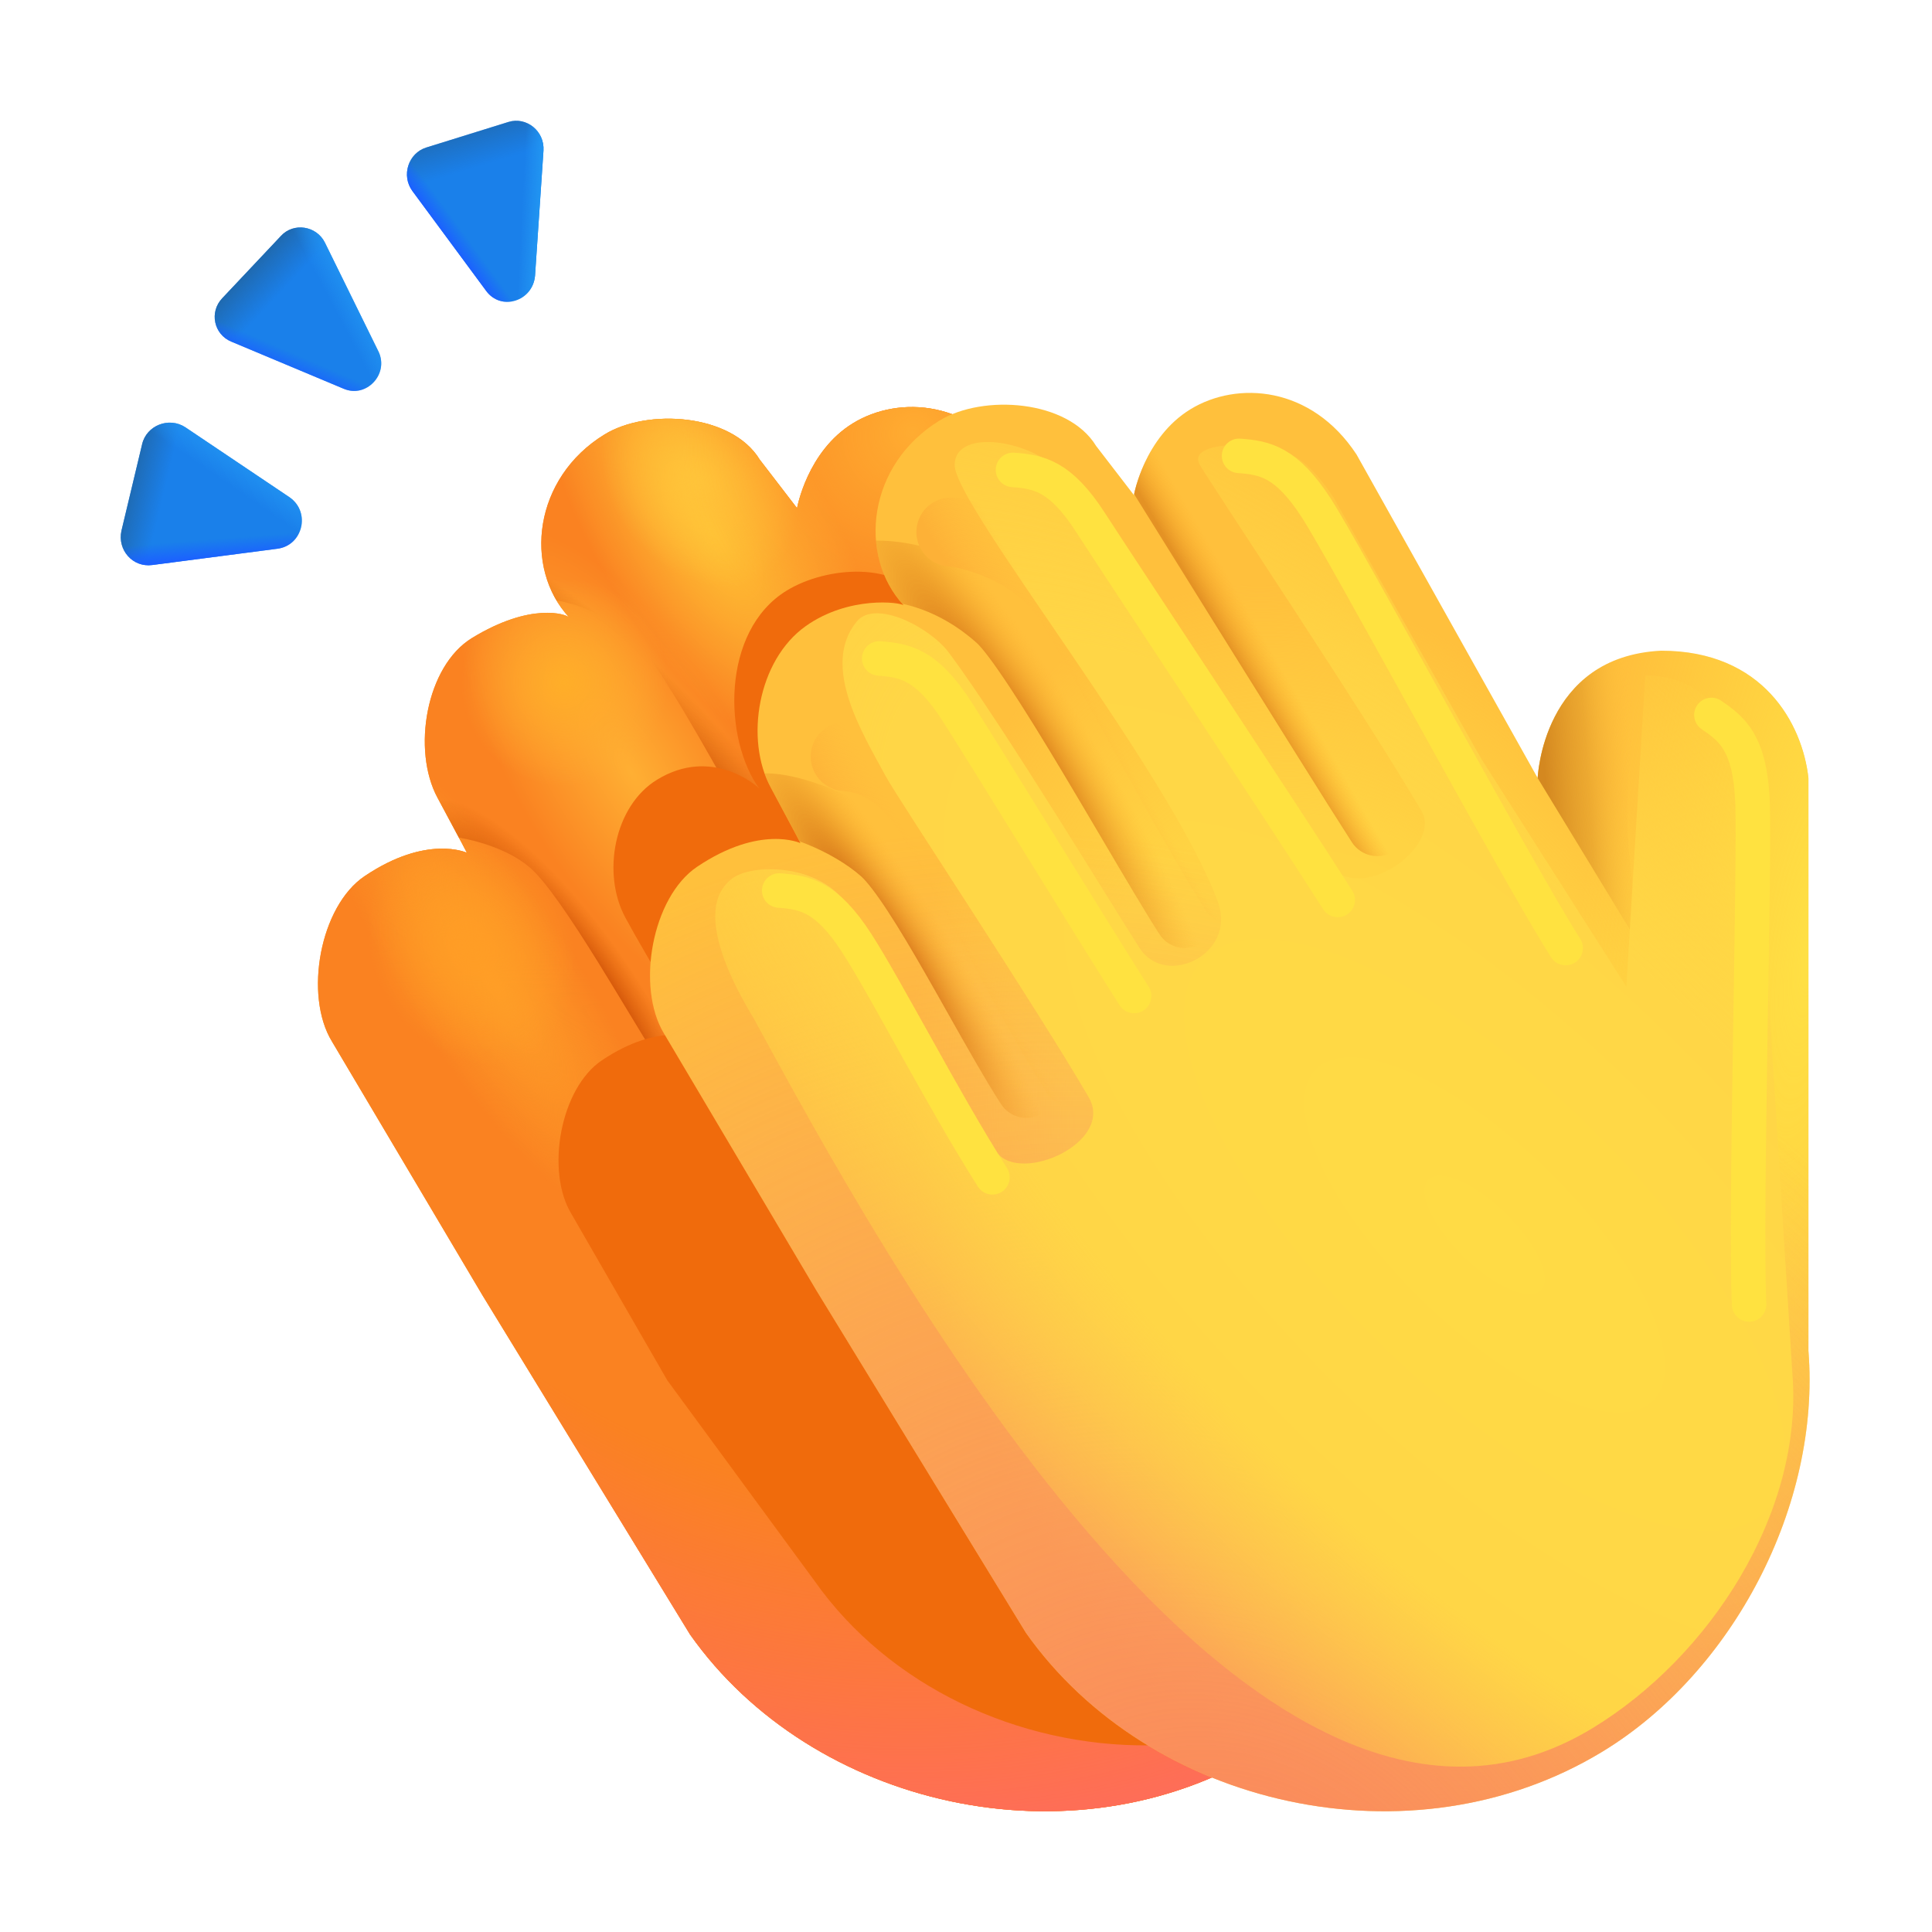 <svg width="56" height="56" viewBox="0 0 56 56" fill="none" xmlns="http://www.w3.org/2000/svg">
<g id="Clapping hands" clip-path="url(#clip0_146_3604)">
<g id="Vector">
<path d="M42.459 39.283L42.188 22.851C42.015 21.291 41.16 19.196 38.236 19.196C34.825 19.358 34.689 22.851 34.689 22.851L29.492 13.565C28.192 11.589 26.061 11.451 24.727 12.266C23.393 13.08 23.103 14.729 23.103 14.729L22.02 13.321C21.206 11.987 18.769 11.832 17.526 12.591C15.463 13.85 15.164 16.456 16.497 17.896C16.41 17.802 15.39 17.449 13.682 18.492C12.348 19.306 11.936 21.741 12.68 23.121C13.425 24.502 13.533 24.718 13.533 24.718C13.533 24.718 12.382 24.177 10.569 25.395C9.271 26.267 8.807 28.853 9.621 30.187L13.989 37.552L20.001 47.376C23.536 52.386 31.072 54.116 36.548 50.789C40.281 48.521 42.815 43.728 42.459 39.283Z" fill="#FF9D25"/>
<path d="M42.459 39.283L42.188 22.851C42.015 21.291 41.16 19.196 38.236 19.196C34.825 19.358 34.689 22.851 34.689 22.851L29.492 13.565C28.192 11.589 26.061 11.451 24.727 12.266C23.393 13.08 23.103 14.729 23.103 14.729L22.02 13.321C21.206 11.987 18.769 11.832 17.526 12.591C15.463 13.85 15.164 16.456 16.497 17.896C16.41 17.802 15.39 17.449 13.682 18.492C12.348 19.306 11.936 21.741 12.68 23.121C13.425 24.502 13.533 24.718 13.533 24.718C13.533 24.718 12.382 24.177 10.569 25.395C9.271 26.267 8.807 28.853 9.621 30.187L13.989 37.552L20.001 47.376C23.536 52.386 31.072 54.116 36.548 50.789C40.281 48.521 42.815 43.728 42.459 39.283Z" fill="url(#paint0_linear_146_3604)"/>
<path d="M42.459 39.283L42.188 22.851C42.015 21.291 41.16 19.196 38.236 19.196C34.825 19.358 34.689 22.851 34.689 22.851L29.492 13.565C28.192 11.589 26.061 11.451 24.727 12.266C23.393 13.08 23.103 14.729 23.103 14.729L22.02 13.321C21.206 11.987 18.769 11.832 17.526 12.591C15.463 13.85 15.164 16.456 16.497 17.896C16.41 17.802 15.39 17.449 13.682 18.492C12.348 19.306 11.936 21.741 12.68 23.121C13.425 24.502 13.533 24.718 13.533 24.718C13.533 24.718 12.382 24.177 10.569 25.395C9.271 26.267 8.807 28.853 9.621 30.187L13.989 37.552L20.001 47.376C23.536 52.386 31.072 54.116 36.548 50.789C40.281 48.521 42.815 43.728 42.459 39.283Z" fill="url(#paint1_radial_146_3604)"/>
<path d="M42.459 39.283L42.188 22.851C42.015 21.291 41.16 19.196 38.236 19.196C34.825 19.358 34.689 22.851 34.689 22.851L29.492 13.565C28.192 11.589 26.061 11.451 24.727 12.266C23.393 13.08 23.103 14.729 23.103 14.729L22.02 13.321C21.206 11.987 18.769 11.832 17.526 12.591C15.463 13.85 15.164 16.456 16.497 17.896C16.41 17.802 15.39 17.449 13.682 18.492C12.348 19.306 11.936 21.741 12.68 23.121C13.425 24.502 13.533 24.718 13.533 24.718C13.533 24.718 12.382 24.177 10.569 25.395C9.271 26.267 8.807 28.853 9.621 30.187L13.989 37.552L20.001 47.376C23.536 52.386 31.072 54.116 36.548 50.789C40.281 48.521 42.815 43.728 42.459 39.283Z" fill="url(#paint2_radial_146_3604)"/>
<path d="M42.459 39.283L42.188 22.851C42.015 21.291 41.16 19.196 38.236 19.196C34.825 19.358 34.689 22.851 34.689 22.851L29.492 13.565C28.192 11.589 26.061 11.451 24.727 12.266C23.393 13.08 23.103 14.729 23.103 14.729L22.02 13.321C21.206 11.987 18.769 11.832 17.526 12.591C15.463 13.85 15.164 16.456 16.497 17.896C16.41 17.802 15.39 17.449 13.682 18.492C12.348 19.306 11.936 21.741 12.68 23.121C13.425 24.502 13.533 24.718 13.533 24.718C13.533 24.718 12.382 24.177 10.569 25.395C9.271 26.267 8.807 28.853 9.621 30.187L13.989 37.552L20.001 47.376C23.536 52.386 31.072 54.116 36.548 50.789C40.281 48.521 42.815 43.728 42.459 39.283Z" fill="url(#paint3_radial_146_3604)"/>
<path d="M42.459 39.283L42.188 22.851C42.015 21.291 41.16 19.196 38.236 19.196C34.825 19.358 34.689 22.851 34.689 22.851L29.492 13.565C28.192 11.589 26.061 11.451 24.727 12.266C23.393 13.08 23.103 14.729 23.103 14.729L22.02 13.321C21.206 11.987 18.769 11.832 17.526 12.591C15.463 13.85 15.164 16.456 16.497 17.896C16.41 17.802 15.39 17.449 13.682 18.492C12.348 19.306 11.936 21.741 12.68 23.121C13.425 24.502 13.533 24.718 13.533 24.718C13.533 24.718 12.382 24.177 10.569 25.395C9.271 26.267 8.807 28.853 9.621 30.187L13.989 37.552L20.001 47.376C23.536 52.386 31.072 54.116 36.548 50.789C40.281 48.521 42.815 43.728 42.459 39.283Z" fill="url(#paint4_radial_146_3604)"/>
<path d="M42.459 39.283L42.188 22.851C42.015 21.291 41.16 19.196 38.236 19.196C34.825 19.358 34.689 22.851 34.689 22.851L29.492 13.565C28.192 11.589 26.061 11.451 24.727 12.266C23.393 13.08 23.103 14.729 23.103 14.729L22.02 13.321C21.206 11.987 18.769 11.832 17.526 12.591C15.463 13.85 15.164 16.456 16.497 17.896C16.41 17.802 15.39 17.449 13.682 18.492C12.348 19.306 11.936 21.741 12.68 23.121C13.425 24.502 13.533 24.718 13.533 24.718C13.533 24.718 12.382 24.177 10.569 25.395C9.271 26.267 8.807 28.853 9.621 30.187L13.989 37.552L20.001 47.376C23.536 52.386 31.072 54.116 36.548 50.789C40.281 48.521 42.815 43.728 42.459 39.283Z" fill="url(#paint5_radial_146_3604)"/>
<path d="M42.459 39.283L42.188 22.851C42.015 21.291 41.16 19.196 38.236 19.196C34.825 19.358 34.689 22.851 34.689 22.851L29.492 13.565C28.192 11.589 26.061 11.451 24.727 12.266C23.393 13.08 23.103 14.729 23.103 14.729L22.02 13.321C21.206 11.987 18.769 11.832 17.526 12.591C15.463 13.85 15.164 16.456 16.497 17.896C16.41 17.802 15.39 17.449 13.682 18.492C12.348 19.306 11.936 21.741 12.68 23.121C13.425 24.502 13.533 24.718 13.533 24.718C13.533 24.718 12.382 24.177 10.569 25.395C9.271 26.267 8.807 28.853 9.621 30.187L13.989 37.552L20.001 47.376C23.536 52.386 31.072 54.116 36.548 50.789C40.281 48.521 42.815 43.728 42.459 39.283Z" fill="url(#paint6_radial_146_3604)"/>
<path d="M42.459 39.283L42.188 22.851C42.015 21.291 41.16 19.196 38.236 19.196C34.825 19.358 34.689 22.851 34.689 22.851L29.492 13.565C28.192 11.589 26.061 11.451 24.727 12.266C23.393 13.08 23.103 14.729 23.103 14.729L22.02 13.321C21.206 11.987 18.769 11.832 17.526 12.591C15.463 13.85 15.164 16.456 16.497 17.896C16.41 17.802 15.39 17.449 13.682 18.492C12.348 19.306 11.936 21.741 12.68 23.121C13.425 24.502 13.533 24.718 13.533 24.718C13.533 24.718 12.382 24.177 10.569 25.395C9.271 26.267 8.807 28.853 9.621 30.187L13.989 37.552L20.001 47.376C23.536 52.386 31.072 54.116 36.548 50.789C40.281 48.521 42.815 43.728 42.459 39.283Z" fill="url(#paint7_radial_146_3604)"/>
<path d="M42.459 39.283L42.188 22.851C42.015 21.291 41.16 19.196 38.236 19.196C34.825 19.358 34.689 22.851 34.689 22.851L29.492 13.565C28.192 11.589 26.061 11.451 24.727 12.266C23.393 13.08 23.103 14.729 23.103 14.729L22.02 13.321C21.206 11.987 18.769 11.832 17.526 12.591C15.463 13.85 15.164 16.456 16.497 17.896C16.41 17.802 15.39 17.449 13.682 18.492C12.348 19.306 11.936 21.741 12.68 23.121C13.425 24.502 13.533 24.718 13.533 24.718C13.533 24.718 12.382 24.177 10.569 25.395C9.271 26.267 8.807 28.853 9.621 30.187L13.989 37.552L20.001 47.376C23.536 52.386 31.072 54.116 36.548 50.789C40.281 48.521 42.815 43.728 42.459 39.283Z" fill="url(#paint8_radial_146_3604)"/>
</g>
<path id="Intersect" fill-rule="evenodd" clip-rule="evenodd" d="M13.3 24.277C13.458 24.304 13.622 24.34 13.79 24.385C14.392 24.545 14.978 24.807 15.391 25.174C15.603 25.363 15.892 25.718 16.239 26.211C16.58 26.694 16.955 27.277 17.34 27.897C17.656 28.406 17.981 28.945 18.297 29.467L18.297 29.467C18.739 30.2 19.163 30.9 19.514 31.444C19.664 31.675 19.974 31.742 20.205 31.592C20.437 31.442 20.504 31.132 20.354 30.9C20.006 30.364 19.601 29.692 19.168 28.976C18.852 28.453 18.522 27.905 18.19 27.37C17.801 26.744 17.414 26.141 17.056 25.634C16.705 25.136 16.36 24.698 16.055 24.427C15.484 23.919 14.735 23.601 14.047 23.418C13.583 23.295 13.123 23.226 12.727 23.207C12.997 23.71 13.179 24.049 13.3 24.277Z" fill="url(#paint9_radial_146_3604)"/>
<path id="Intersect_2" fill-rule="evenodd" clip-rule="evenodd" d="M16.13 17.406C16.755 17.5 17.549 17.809 18.453 18.612C18.537 18.687 18.674 18.849 18.864 19.115C19.047 19.373 19.259 19.7 19.494 20.08C19.963 20.84 20.508 21.791 21.061 22.779C21.356 23.305 21.654 23.843 21.944 24.366L21.945 24.367L21.945 24.367C22.735 25.793 23.468 27.114 23.916 27.807C24.066 28.039 24.376 28.105 24.608 27.955C24.839 27.805 24.906 27.495 24.756 27.264C24.327 26.602 23.623 25.332 22.842 23.922L22.842 23.922C22.546 23.39 22.24 22.837 21.933 22.29C21.379 21.3 20.826 20.334 20.345 19.555C20.105 19.165 19.879 18.818 19.679 18.536C19.484 18.262 19.292 18.02 19.117 17.865C17.819 16.711 16.643 16.39 15.745 16.371C15.812 16.737 15.941 17.088 16.13 17.406Z" fill="url(#paint10_radial_146_3604)"/>
<path id="Intersect_3" fill-rule="evenodd" clip-rule="evenodd" d="M23.239 14.237L23.582 14.789C24.167 15.73 24.96 17.006 25.791 18.339C27.451 21.003 29.265 23.906 29.87 24.84C30.02 25.072 30.329 25.138 30.561 24.988C30.793 24.838 30.86 24.529 30.709 24.297C30.111 23.372 28.302 20.478 26.64 17.81C25.809 16.477 25.017 15.202 24.431 14.261L23.765 13.189C23.505 13.564 23.34 13.947 23.239 14.237Z" fill="url(#paint11_radial_146_3604)"/>
<g id="Intersect_4" filter="url(#filter0_f_146_3604)">
<path fill-rule="evenodd" clip-rule="evenodd" d="M40.517 23.924L40.767 39.047C41.094 43.137 38.762 47.548 35.326 49.636C34.678 50.03 33.998 50.346 33.299 50.59C29.53 50.628 25.769 48.885 23.612 45.827L19.343 40.011L16.565 35.189C15.808 33.949 16.239 31.545 17.445 30.735C19.131 29.602 20.201 30.105 20.201 30.105C20.201 30.105 18.818 27.88 18.126 26.597C17.434 25.314 17.805 23.357 19.045 22.6C20.633 21.63 21.93 22.772 22.012 22.86C20.973 21.451 20.887 18.288 22.805 17.117C23.96 16.412 26.051 16.247 26.808 17.487L27.815 18.796C27.815 18.796 28.084 17.263 29.324 16.506C29.359 16.485 29.394 16.465 29.43 16.445L33.616 23.924C33.616 23.924 33.702 21.713 35.522 20.873L38.585 26.345C38.585 26.345 38.668 24.192 40.413 23.311C40.462 23.52 40.495 23.727 40.517 23.924Z" fill="#F06B0C"/>
</g>
<g id="Vector_2">
<path d="M52.418 39.15V22.553C52.243 20.978 51.106 18.861 48.152 18.861C44.707 19.025 44.57 22.553 44.57 22.553L39.32 13.174C38.008 11.178 35.855 11.039 34.508 11.861C33.16 12.684 32.867 14.35 32.867 14.35L31.773 12.928C30.951 11.58 28.49 11.423 27.235 12.189C25.151 13.461 24.848 16.094 26.195 17.549C26.107 17.453 24.6 17.262 23.352 18.15C21.96 19.141 21.588 21.432 22.34 22.826C23.092 24.221 23.201 24.439 23.201 24.439C23.201 24.439 22.039 23.892 20.207 25.123C18.897 26.003 18.428 28.615 19.25 29.963L23.662 37.402L29.735 47.325C33.305 52.385 40.916 54.132 46.447 50.772C50.218 48.481 52.777 43.64 52.418 39.15Z" fill="#FFC03C"/>
<path d="M52.418 39.15V22.553C52.243 20.978 51.106 18.861 48.152 18.861C44.707 19.025 44.57 22.553 44.57 22.553L39.32 13.174C38.008 11.178 35.855 11.039 34.508 11.861C33.16 12.684 32.867 14.35 32.867 14.35L31.773 12.928C30.951 11.58 28.49 11.423 27.235 12.189C25.151 13.461 24.848 16.094 26.195 17.549C26.107 17.453 24.6 17.262 23.352 18.15C21.96 19.141 21.588 21.432 22.34 22.826C23.092 24.221 23.201 24.439 23.201 24.439C23.201 24.439 22.039 23.892 20.207 25.123C18.897 26.003 18.428 28.615 19.25 29.963L23.662 37.402L29.735 47.325C33.305 52.385 40.916 54.132 46.447 50.772C50.218 48.481 52.777 43.64 52.418 39.15Z" fill="url(#paint12_radial_146_3604)"/>
<path d="M52.418 39.15V22.553C52.243 20.978 51.106 18.861 48.152 18.861C44.707 19.025 44.57 22.553 44.57 22.553L39.32 13.174C38.008 11.178 35.855 11.039 34.508 11.861C33.16 12.684 32.867 14.35 32.867 14.35L31.773 12.928C30.951 11.58 28.49 11.423 27.235 12.189C25.151 13.461 24.848 16.094 26.195 17.549C26.107 17.453 24.6 17.262 23.352 18.15C21.96 19.141 21.588 21.432 22.34 22.826C23.092 24.221 23.201 24.439 23.201 24.439C23.201 24.439 22.039 23.892 20.207 25.123C18.897 26.003 18.428 28.615 19.25 29.963L23.662 37.402L29.735 47.325C33.305 52.385 40.916 54.132 46.447 50.772C50.218 48.481 52.777 43.64 52.418 39.15Z" fill="url(#paint13_radial_146_3604)"/>
<path d="M52.418 39.15V22.553C52.243 20.978 51.106 18.861 48.152 18.861C44.707 19.025 44.57 22.553 44.57 22.553L39.32 13.174C38.008 11.178 35.855 11.039 34.508 11.861C33.16 12.684 32.867 14.35 32.867 14.35L31.773 12.928C30.951 11.58 28.49 11.423 27.235 12.189C25.151 13.461 24.848 16.094 26.195 17.549C26.107 17.453 24.6 17.262 23.352 18.15C21.96 19.141 21.588 21.432 22.34 22.826C23.092 24.221 23.201 24.439 23.201 24.439C23.201 24.439 22.039 23.892 20.207 25.123C18.897 26.003 18.428 28.615 19.25 29.963L23.662 37.402L29.735 47.325C33.305 52.385 40.916 54.132 46.447 50.772C50.218 48.481 52.777 43.64 52.418 39.15Z" fill="url(#paint14_radial_146_3604)"/>
</g>
<path id="Vector_3" d="M48.152 18.861C44.707 19.025 44.57 22.553 44.57 22.553L47.852 27.945C47.852 27.945 46.129 23.051 48.152 18.861Z" fill="url(#paint15_linear_146_3604)"/>
<g id="Vector_4" filter="url(#filter1_f_146_3604)">
<path d="M51.953 39.812L50.969 24.145C50.811 22.727 50.345 19.578 47.688 19.578L47.141 28.602L42.93 21.984L38.664 14.437C37.895 13.268 37.379 13.098 36.777 12.961C36.176 12.824 34.398 12.824 34.781 13.48C35.164 14.137 39.594 20.754 41.207 23.516C41.808 24.545 39.372 26.305 38.445 24.992C37.519 23.68 31.008 14 31.008 14C30.267 12.787 27.672 12.317 27.672 13.48C27.672 14.662 33.904 22.343 35.301 26.141C35.857 27.654 33.788 28.652 33.031 27.48C32.275 26.309 29.094 21.055 27.508 18.922C26.96 18.185 25.365 17.354 24.828 18.02C23.784 19.312 24.999 21.249 25.676 22.504C26.025 23.151 29.996 29.125 31.555 31.801C32.312 33.1 29.613 34.316 28.902 33.414C28.191 32.512 26.298 28.44 24.5 26.141C23.614 25.008 21.818 25.064 21.273 25.43C20.094 26.222 21.101 28.295 21.841 29.508C25.317 35.891 36.203 56.14 46.156 50.094C49.55 48.032 52.276 43.853 51.953 39.812Z" fill="url(#paint16_radial_146_3604)"/>
</g>
<g id="Vector_5">
<path d="M9.961 11.268L6.706 9.903C6.198 9.693 6.058 9.046 6.443 8.643L8.141 6.841C8.508 6.438 9.173 6.543 9.418 7.033L10.976 10.201C11.273 10.848 10.626 11.549 9.961 11.268Z" fill="#1A80EA"/>
<path d="M9.961 11.268L6.706 9.903C6.198 9.693 6.058 9.046 6.443 8.643L8.141 6.841C8.508 6.438 9.173 6.543 9.418 7.033L10.976 10.201C11.273 10.848 10.626 11.549 9.961 11.268Z" fill="url(#paint17_linear_146_3604)"/>
<path d="M9.961 11.268L6.706 9.903C6.198 9.693 6.058 9.046 6.443 8.643L8.141 6.841C8.508 6.438 9.173 6.543 9.418 7.033L10.976 10.201C11.273 10.848 10.626 11.549 9.961 11.268Z" fill="url(#paint18_linear_146_3604)"/>
<path d="M9.961 11.268L6.706 9.903C6.198 9.693 6.058 9.046 6.443 8.643L8.141 6.841C8.508 6.438 9.173 6.543 9.418 7.033L10.976 10.201C11.273 10.848 10.626 11.549 9.961 11.268Z" fill="url(#paint19_linear_146_3604)"/>
</g>
<g id="Vector_6">
<path d="M14.091 8.43L11.956 5.54C11.623 5.088 11.833 4.438 12.358 4.275L14.738 3.535C15.263 3.372 15.788 3.805 15.753 4.365L15.508 7.996C15.438 8.737 14.528 9.026 14.091 8.43Z" fill="#1A80EA"/>
<path d="M14.091 8.43L11.956 5.54C11.623 5.088 11.833 4.438 12.358 4.275L14.738 3.535C15.263 3.372 15.788 3.805 15.753 4.365L15.508 7.996C15.438 8.737 14.528 9.026 14.091 8.43Z" fill="url(#paint20_linear_146_3604)"/>
<path d="M14.091 8.43L11.956 5.54C11.623 5.088 11.833 4.438 12.358 4.275L14.738 3.535C15.263 3.372 15.788 3.805 15.753 4.365L15.508 7.996C15.438 8.737 14.528 9.026 14.091 8.43Z" fill="url(#paint21_linear_146_3604)"/>
<path d="M14.091 8.43L11.956 5.54C11.623 5.088 11.833 4.438 12.358 4.275L14.738 3.535C15.263 3.372 15.788 3.805 15.753 4.365L15.508 7.996C15.438 8.737 14.528 9.026 14.091 8.43Z" fill="url(#paint22_linear_146_3604)"/>
</g>
<g id="Vector_7">
<path d="M8.035 15.906L4.41 16.378C3.848 16.451 3.395 15.942 3.521 15.38L4.12 12.873C4.247 12.329 4.899 12.075 5.37 12.383L8.397 14.417C9.014 14.853 8.778 15.815 8.035 15.906Z" fill="#1A80EA"/>
<path d="M8.035 15.906L4.41 16.378C3.848 16.451 3.395 15.942 3.521 15.38L4.12 12.873C4.247 12.329 4.899 12.075 5.37 12.383L8.397 14.417C9.014 14.853 8.778 15.815 8.035 15.906Z" fill="url(#paint23_linear_146_3604)"/>
<path d="M8.035 15.906L4.41 16.378C3.848 16.451 3.395 15.942 3.521 15.38L4.12 12.873C4.247 12.329 4.899 12.075 5.37 12.383L8.397 14.417C9.014 14.853 8.778 15.815 8.035 15.906Z" fill="url(#paint24_linear_146_3604)"/>
<path d="M8.035 15.906L4.41 16.378C3.848 16.451 3.395 15.942 3.521 15.38L4.12 12.873C4.247 12.329 4.899 12.075 5.37 12.383L8.397 14.417C9.014 14.853 8.778 15.815 8.035 15.906Z" fill="url(#paint25_linear_146_3604)"/>
</g>
<path id="Shadow Front" d="M23.405 24.476C23.326 24.444 23.249 24.414 23.175 24.388C23.111 24.265 22.91 23.884 22.34 22.826C22.271 22.698 22.211 22.56 22.162 22.416C22.745 22.408 23.445 22.603 24.064 22.855C24.774 23.143 25.535 23.571 26.12 24.091C26.475 24.406 26.847 24.918 27.196 25.452C27.56 26.008 27.952 26.671 28.34 27.349C28.576 27.76 28.81 28.174 29.037 28.578C29.573 29.529 30.074 30.417 30.485 31.052C30.747 31.458 30.631 32 30.225 32.262C29.82 32.525 29.278 32.408 29.015 32.003C28.574 31.32 28.029 30.354 27.479 29.379C27.259 28.988 27.038 28.595 26.822 28.219C26.438 27.549 26.067 26.922 25.732 26.411C25.383 25.877 25.12 25.544 24.958 25.399C24.559 25.045 23.984 24.711 23.405 24.476Z" fill="url(#paint26_radial_146_3604)"/>
<g id="Shadow Front_2">
<path d="M26.055 17.481C25.784 17.43 25.547 17.415 25.36 17.421C25.682 17.397 25.917 17.437 26.055 17.481Z" fill="url(#paint27_radial_146_3604)"/>
<path d="M28.307 18.631C27.545 17.953 26.769 17.633 26.151 17.5C25.701 16.992 25.445 16.347 25.39 15.67C26.436 15.659 28.009 16.024 29.47 17.323C29.83 17.643 30.286 18.284 30.738 18.97C31.215 19.693 31.76 20.581 32.303 21.489C32.709 22.166 33.112 22.85 33.488 23.489C34.135 24.586 34.705 25.553 35.078 26.13C35.341 26.536 35.225 27.078 34.819 27.34C34.413 27.603 33.871 27.486 33.609 27.081C33.217 26.475 32.612 25.448 31.947 24.321C31.575 23.69 31.184 23.027 30.802 22.388C30.262 21.486 29.733 20.623 29.277 19.933C28.798 19.205 28.464 18.77 28.307 18.631Z" fill="url(#paint28_radial_146_3604)"/>
</g>
<path id="Shadow Front_3" d="M32.873 14.321L32.895 14.358C33.481 15.3 34.274 16.575 35.105 17.908C36.764 20.57 38.58 23.477 39.187 24.415C39.45 24.821 39.991 24.937 40.397 24.674C40.803 24.412 40.919 23.87 40.656 23.464C40.06 22.543 38.254 19.652 36.59 16.983C35.76 15.65 34.967 14.375 34.382 13.434L33.785 12.474C33.121 13.233 32.908 14.149 32.873 14.321Z" fill="url(#paint29_linear_146_3604)"/>
<g id="Vector 264" filter="url(#filter2_f_146_3604)">
<path d="M25.484 19.086C26.232 19.141 26.857 19.255 27.732 20.611C28.607 21.968 31.415 26.572 32.873 28.869" stroke="#FFE240" stroke-linecap="round" stroke-linejoin="round"/>
</g>
<g id="Vector 269" filter="url(#filter3_f_146_3604)">
<path d="M22.586 25.812C23.333 25.867 23.959 25.982 24.834 27.338C25.709 28.694 27.307 31.828 28.766 34.125" stroke="#FFE240" stroke-linecap="round" stroke-linejoin="round"/>
</g>
<g id="Vector 265" filter="url(#filter4_f_146_3604)">
<path d="M24.5 21.93C25.247 21.984 26.091 22.294 26.966 23.651C27.841 25.007 29.713 28.82 31.172 31.117" stroke="url(#paint30_linear_146_3604)" stroke-width="2" stroke-linecap="round" stroke-linejoin="round"/>
</g>
<g id="Vector 266" filter="url(#filter5_f_146_3604)">
<path d="M27.562 15.422C28.31 15.477 30.084 16.034 30.959 17.39C31.834 18.747 34.307 23.516 35.766 25.812" stroke="url(#paint31_linear_146_3604)" stroke-width="2" stroke-linecap="round" stroke-linejoin="round"/>
</g>
<g id="Vector 267" filter="url(#filter6_f_146_3604)">
<path d="M29.362 13.62C30.109 13.675 30.735 13.789 31.61 15.145C32.485 16.502 37.315 23.789 38.774 26.086" stroke="#FFE240" stroke-linecap="round" stroke-linejoin="round"/>
</g>
<g id="Vector 268" filter="url(#filter7_f_146_3604)">
<path d="M35.915 13.213C36.662 13.268 37.287 13.382 38.162 14.738C39.037 16.095 43.923 25.184 45.381 27.48" stroke="#FFE240" stroke-linecap="round" stroke-linejoin="round"/>
</g>
<g id="Vector 270" filter="url(#filter8_f_146_3604)">
<path d="M49.606 20.723C50.227 21.143 50.712 21.554 50.794 23.166C50.876 24.778 50.579 35.093 50.698 37.811" stroke="#FFE240" stroke-linecap="round" stroke-linejoin="round"/>
</g>
</g>
<defs>
<filter id="filter0_f_146_3604" x="13.688" y="13.945" width="29.608" height="39.145" filterUnits="userSpaceOnUse" color-interpolation-filters="sRGB">
<feFlood flood-opacity="0" result="BackgroundImageFix"/>
<feBlend mode="normal" in="SourceGraphic" in2="BackgroundImageFix" result="shape"/>
<feGaussianBlur stdDeviation="1.25" result="effect1_foregroundBlur_146_3604"/>
</filter>
<filter id="filter1_f_146_3604" x="19.732" y="11.811" width="33.247" height="40.396" filterUnits="userSpaceOnUse" color-interpolation-filters="sRGB">
<feFlood flood-opacity="0" result="BackgroundImageFix"/>
<feBlend mode="normal" in="SourceGraphic" in2="BackgroundImageFix" result="shape"/>
<feGaussianBlur stdDeviation="0.5" result="effect1_foregroundBlur_146_3604"/>
</filter>
<filter id="filter2_f_146_3604" x="23.984" y="17.586" width="10.389" height="12.783" filterUnits="userSpaceOnUse" color-interpolation-filters="sRGB">
<feFlood flood-opacity="0" result="BackgroundImageFix"/>
<feBlend mode="normal" in="SourceGraphic" in2="BackgroundImageFix" result="shape"/>
<feGaussianBlur stdDeviation="0.5" result="effect1_foregroundBlur_146_3604"/>
</filter>
<filter id="filter3_f_146_3604" x="21.086" y="24.312" width="9.18" height="11.313" filterUnits="userSpaceOnUse" color-interpolation-filters="sRGB">
<feFlood flood-opacity="0" result="BackgroundImageFix"/>
<feBlend mode="normal" in="SourceGraphic" in2="BackgroundImageFix" result="shape"/>
<feGaussianBlur stdDeviation="0.5" result="effect1_foregroundBlur_146_3604"/>
</filter>
<filter id="filter4_f_146_3604" x="23" y="20.43" width="9.672" height="12.188" filterUnits="userSpaceOnUse" color-interpolation-filters="sRGB">
<feFlood flood-opacity="0" result="BackgroundImageFix"/>
<feBlend mode="normal" in="SourceGraphic" in2="BackgroundImageFix" result="shape"/>
<feGaussianBlur stdDeviation="0.25" result="effect1_foregroundBlur_146_3604"/>
</filter>
<filter id="filter5_f_146_3604" x="26.062" y="13.922" width="11.203" height="13.391" filterUnits="userSpaceOnUse" color-interpolation-filters="sRGB">
<feFlood flood-opacity="0" result="BackgroundImageFix"/>
<feBlend mode="normal" in="SourceGraphic" in2="BackgroundImageFix" result="shape"/>
<feGaussianBlur stdDeviation="0.25" result="effect1_foregroundBlur_146_3604"/>
</filter>
<filter id="filter6_f_146_3604" x="27.862" y="12.12" width="12.412" height="15.466" filterUnits="userSpaceOnUse" color-interpolation-filters="sRGB">
<feFlood flood-opacity="0" result="BackgroundImageFix"/>
<feBlend mode="normal" in="SourceGraphic" in2="BackgroundImageFix" result="shape"/>
<feGaussianBlur stdDeviation="0.5" result="effect1_foregroundBlur_146_3604"/>
</filter>
<filter id="filter7_f_146_3604" x="34.415" y="11.713" width="12.467" height="17.267" filterUnits="userSpaceOnUse" color-interpolation-filters="sRGB">
<feFlood flood-opacity="0" result="BackgroundImageFix"/>
<feBlend mode="normal" in="SourceGraphic" in2="BackgroundImageFix" result="shape"/>
<feGaussianBlur stdDeviation="0.5" result="effect1_foregroundBlur_146_3604"/>
</filter>
<filter id="filter8_f_146_3604" x="48.106" y="19.223" width="4.203" height="20.088" filterUnits="userSpaceOnUse" color-interpolation-filters="sRGB">
<feFlood flood-opacity="0" result="BackgroundImageFix"/>
<feBlend mode="normal" in="SourceGraphic" in2="BackgroundImageFix" result="shape"/>
<feGaussianBlur stdDeviation="0.5" result="effect1_foregroundBlur_146_3604"/>
</filter>
<linearGradient id="paint0_linear_146_3604" x1="37.297" y1="51.406" x2="23.844" y2="27.125" gradientUnits="userSpaceOnUse">
<stop stop-color="#FF6C4C"/>
<stop offset="1" stop-color="#FF6D47" stop-opacity="0"/>
</linearGradient>
<radialGradient id="paint1_radial_146_3604" cx="0" cy="0" r="1" gradientUnits="userSpaceOnUse" gradientTransform="translate(18.32 22.422) rotate(58.443) scale(8.151 3.258)">
<stop stop-color="#FFAF33"/>
<stop offset="1" stop-color="#FA8221"/>
</radialGradient>
<radialGradient id="paint2_radial_146_3604" cx="0" cy="0" r="1" gradientUnits="userSpaceOnUse" gradientTransform="translate(16.352 19.797) rotate(92.083) scale(3.01 2.994)">
<stop stop-color="#FFAE28"/>
<stop offset="1" stop-color="#FFAF31" stop-opacity="0"/>
</radialGradient>
<radialGradient id="paint3_radial_146_3604" cx="0" cy="0" r="1" gradientUnits="userSpaceOnUse" gradientTransform="translate(14.219 28.383) rotate(57.331) scale(8.51 2.438)">
<stop stop-color="#FE9E29"/>
<stop offset="1" stop-color="#FE9E28" stop-opacity="0"/>
</radialGradient>
<radialGradient id="paint4_radial_146_3604" cx="0" cy="0" r="1" gradientUnits="userSpaceOnUse" gradientTransform="translate(13.672 27.453) rotate(63.435) scale(3.546 2.899)">
<stop stop-color="#FF9D25"/>
<stop offset="1" stop-color="#FF9F24" stop-opacity="0"/>
</radialGradient>
<radialGradient id="paint5_radial_146_3604" cx="0" cy="0" r="1" gradientUnits="userSpaceOnUse" gradientTransform="translate(20.617 15.367) rotate(58.339) scale(7.71 3.332)">
<stop stop-color="#FFC133"/>
<stop offset="1" stop-color="#FFC93C" stop-opacity="0"/>
</radialGradient>
<radialGradient id="paint6_radial_146_3604" cx="0" cy="0" r="1" gradientUnits="userSpaceOnUse" gradientTransform="translate(20.289 13.945) rotate(52.374) scale(3.314 2.533)">
<stop stop-color="#FFC53A"/>
<stop offset="1" stop-color="#FFC83C" stop-opacity="0"/>
</radialGradient>
<radialGradient id="paint7_radial_146_3604" cx="0" cy="0" r="1" gradientUnits="userSpaceOnUse" gradientTransform="translate(26.578 19.469) rotate(90.638) scale(64.973 56.188)">
<stop offset="0.37" stop-color="#FF6C5E" stop-opacity="0"/>
<stop offset="0.54" stop-color="#FF6B5E"/>
</radialGradient>
<radialGradient id="paint8_radial_146_3604" cx="0" cy="0" r="1" gradientUnits="userSpaceOnUse" gradientTransform="translate(26.414 12.523) rotate(59.816) scale(6.2 6.818)">
<stop stop-color="#FFAC31"/>
<stop offset="1" stop-color="#FFA92E" stop-opacity="0"/>
</radialGradient>
<radialGradient id="paint9_radial_146_3604" cx="0" cy="0" r="1" gradientUnits="userSpaceOnUse" gradientTransform="translate(16.175 29.061) rotate(-34.674) scale(2.295 7.002)">
<stop stop-color="#DB5703"/>
<stop offset="0.595" stop-color="#C94A04"/>
<stop offset="1" stop-color="#D65A05" stop-opacity="0"/>
</radialGradient>
<radialGradient id="paint10_radial_146_3604" cx="0" cy="0" r="1" gradientUnits="userSpaceOnUse" gradientTransform="translate(18.565 23.796) rotate(-42.13) scale(3.523 11.29)">
<stop stop-color="#DB5703"/>
<stop offset="0.595" stop-color="#C94A04"/>
<stop offset="1" stop-color="#D65A05" stop-opacity="0"/>
</radialGradient>
<radialGradient id="paint11_radial_146_3604" cx="0" cy="0" r="1" gradientUnits="userSpaceOnUse" gradientTransform="translate(24.548 19.99) rotate(-42.442) scale(2.221 7.298)">
<stop stop-color="#DB5703"/>
<stop offset="0.595" stop-color="#C94A04"/>
<stop offset="1" stop-color="#D65A05" stop-opacity="0"/>
</radialGradient>
<radialGradient id="paint12_radial_146_3604" cx="0" cy="0" r="1" gradientUnits="userSpaceOnUse" gradientTransform="translate(39.484 35.219) rotate(73.365) scale(18.721 12.426)">
<stop stop-color="#FFD945"/>
<stop offset="0.633" stop-color="#FFD343"/>
<stop offset="1" stop-color="#FFD543" stop-opacity="0"/>
</radialGradient>
<radialGradient id="paint13_radial_146_3604" cx="0" cy="0" r="1" gradientUnits="userSpaceOnUse" gradientTransform="translate(52.452 27.672) rotate(98.436) scale(25.763 6.804)">
<stop stop-color="#FFE044"/>
<stop offset="1" stop-color="#FFE143" stop-opacity="0"/>
</radialGradient>
<radialGradient id="paint14_radial_146_3604" cx="0" cy="0" r="1" gradientUnits="userSpaceOnUse" gradientTransform="translate(36.203 58.188) rotate(-124.618) scale(41.201 32.426)">
<stop stop-color="#FA825D"/>
<stop offset="0.883" stop-color="#F67B7D" stop-opacity="0"/>
</radialGradient>
<linearGradient id="paint15_linear_146_3604" x1="44.844" y1="23.403" x2="48.426" y2="23.16" gradientUnits="userSpaceOnUse">
<stop stop-color="#D48820"/>
<stop offset="0.345" stop-color="#E39C2A" stop-opacity="0.649"/>
<stop offset="0.735" stop-color="#FFC03C" stop-opacity="0"/>
</linearGradient>
<radialGradient id="paint16_radial_146_3604" cx="0" cy="0" r="1" gradientUnits="userSpaceOnUse" gradientTransform="translate(42.984 35.766) rotate(134.506) scale(17.944 46.947)">
<stop stop-color="#FFDB45"/>
<stop offset="0.484" stop-color="#FFD646"/>
<stop offset="0.915" stop-color="#FFDA45" stop-opacity="0"/>
<stop offset="0.97" stop-color="#FFDA45" stop-opacity="0"/>
</radialGradient>
<linearGradient id="paint17_linear_146_3604" x1="6.809" y1="7.957" x2="7.776" y2="8.865" gradientUnits="userSpaceOnUse">
<stop stop-color="#2065A3"/>
<stop offset="1" stop-color="#2067AE" stop-opacity="0"/>
</linearGradient>
<linearGradient id="paint18_linear_146_3604" x1="8.053" y1="11.525" x2="8.593" y2="10.276" gradientUnits="userSpaceOnUse">
<stop offset="0.605" stop-color="#1C60FF"/>
<stop offset="1" stop-color="#1963FF" stop-opacity="0"/>
</linearGradient>
<linearGradient id="paint19_linear_146_3604" x1="10.09" y1="8.012" x2="9.384" y2="8.385" gradientUnits="userSpaceOnUse">
<stop stop-color="#2093F1"/>
<stop offset="1" stop-color="#2294F3" stop-opacity="0"/>
</linearGradient>
<linearGradient id="paint20_linear_146_3604" x1="13.426" y1="3.309" x2="13.884" y2="4.822" gradientUnits="userSpaceOnUse">
<stop stop-color="#2065A3"/>
<stop offset="1" stop-color="#2067AE" stop-opacity="0"/>
</linearGradient>
<linearGradient id="paint21_linear_146_3604" x1="12.906" y1="8.025" x2="13.859" y2="7.329" gradientUnits="userSpaceOnUse">
<stop offset="0.605" stop-color="#1C60FF"/>
<stop offset="1" stop-color="#1963FF" stop-opacity="0"/>
</linearGradient>
<linearGradient id="paint22_linear_146_3604" x1="15.64" y1="5.332" x2="15.161" y2="5.307" gradientUnits="userSpaceOnUse">
<stop stop-color="#2093F1"/>
<stop offset="1" stop-color="#2294F3" stop-opacity="0"/>
</linearGradient>
<linearGradient id="paint23_linear_146_3604" x1="3.5" y1="14.318" x2="4.676" y2="14.602" gradientUnits="userSpaceOnUse">
<stop stop-color="#2065A3"/>
<stop offset="1" stop-color="#2067AE" stop-opacity="0"/>
</linearGradient>
<linearGradient id="paint24_linear_146_3604" x1="6.125" y1="17.035" x2="6.016" y2="15.641" gradientUnits="userSpaceOnUse">
<stop offset="0.605" stop-color="#1C60FF"/>
<stop offset="1" stop-color="#1963FF" stop-opacity="0"/>
</linearGradient>
<linearGradient id="paint25_linear_146_3604" x1="6.843" y1="13.118" x2="6.337" y2="13.856" gradientUnits="userSpaceOnUse">
<stop stop-color="#2093F1"/>
<stop offset="1" stop-color="#2294F3" stop-opacity="0"/>
</linearGradient>
<radialGradient id="paint26_radial_146_3604" cx="0" cy="0" r="1" gradientUnits="userSpaceOnUse" gradientTransform="translate(25.648 27.409) rotate(57.126) scale(9.169 1.718)">
<stop stop-color="#B64200"/>
<stop offset="1" stop-color="#FFB02E" stop-opacity="0"/>
</radialGradient>
<radialGradient id="paint27_radial_146_3604" cx="0" cy="0" r="1" gradientUnits="userSpaceOnUse" gradientTransform="translate(29.422 21.575) rotate(57.521) scale(10.796 2.01)">
<stop stop-color="#B64200"/>
<stop offset="1" stop-color="#FFB02E" stop-opacity="0"/>
</radialGradient>
<radialGradient id="paint28_radial_146_3604" cx="0" cy="0" r="1" gradientUnits="userSpaceOnUse" gradientTransform="translate(29.422 21.575) rotate(57.521) scale(10.796 2.01)">
<stop stop-color="#B64200"/>
<stop offset="1" stop-color="#FFB02E" stop-opacity="0"/>
</radialGradient>
<linearGradient id="paint29_linear_146_3604" x1="35.328" y1="18.266" x2="36.835" y2="17.391" gradientUnits="userSpaceOnUse">
<stop stop-color="#E49224"/>
<stop offset="0.589" stop-color="#FFB02E" stop-opacity="0"/>
</linearGradient>
<linearGradient id="paint30_linear_146_3604" x1="25.211" y1="25.703" x2="28.547" y2="23.789" gradientUnits="userSpaceOnUse">
<stop stop-color="#FDB137"/>
<stop offset="0.447" stop-color="#FFBA3C" stop-opacity="0"/>
<stop offset="1" stop-color="#FCAD33" stop-opacity="0"/>
</linearGradient>
<linearGradient id="paint31_linear_146_3604" x1="29.204" y1="19.443" x2="32.539" y2="17.529" gradientUnits="userSpaceOnUse">
<stop stop-color="#FDB137"/>
<stop offset="0.447" stop-color="#FFBA3C" stop-opacity="0"/>
<stop offset="1" stop-color="#FCAD33" stop-opacity="0"/>
</linearGradient>
<clipPath id="clip0_146_3604">
<rect width="56" height="56" fill="white"/>
</clipPath>
</defs>
</svg>
